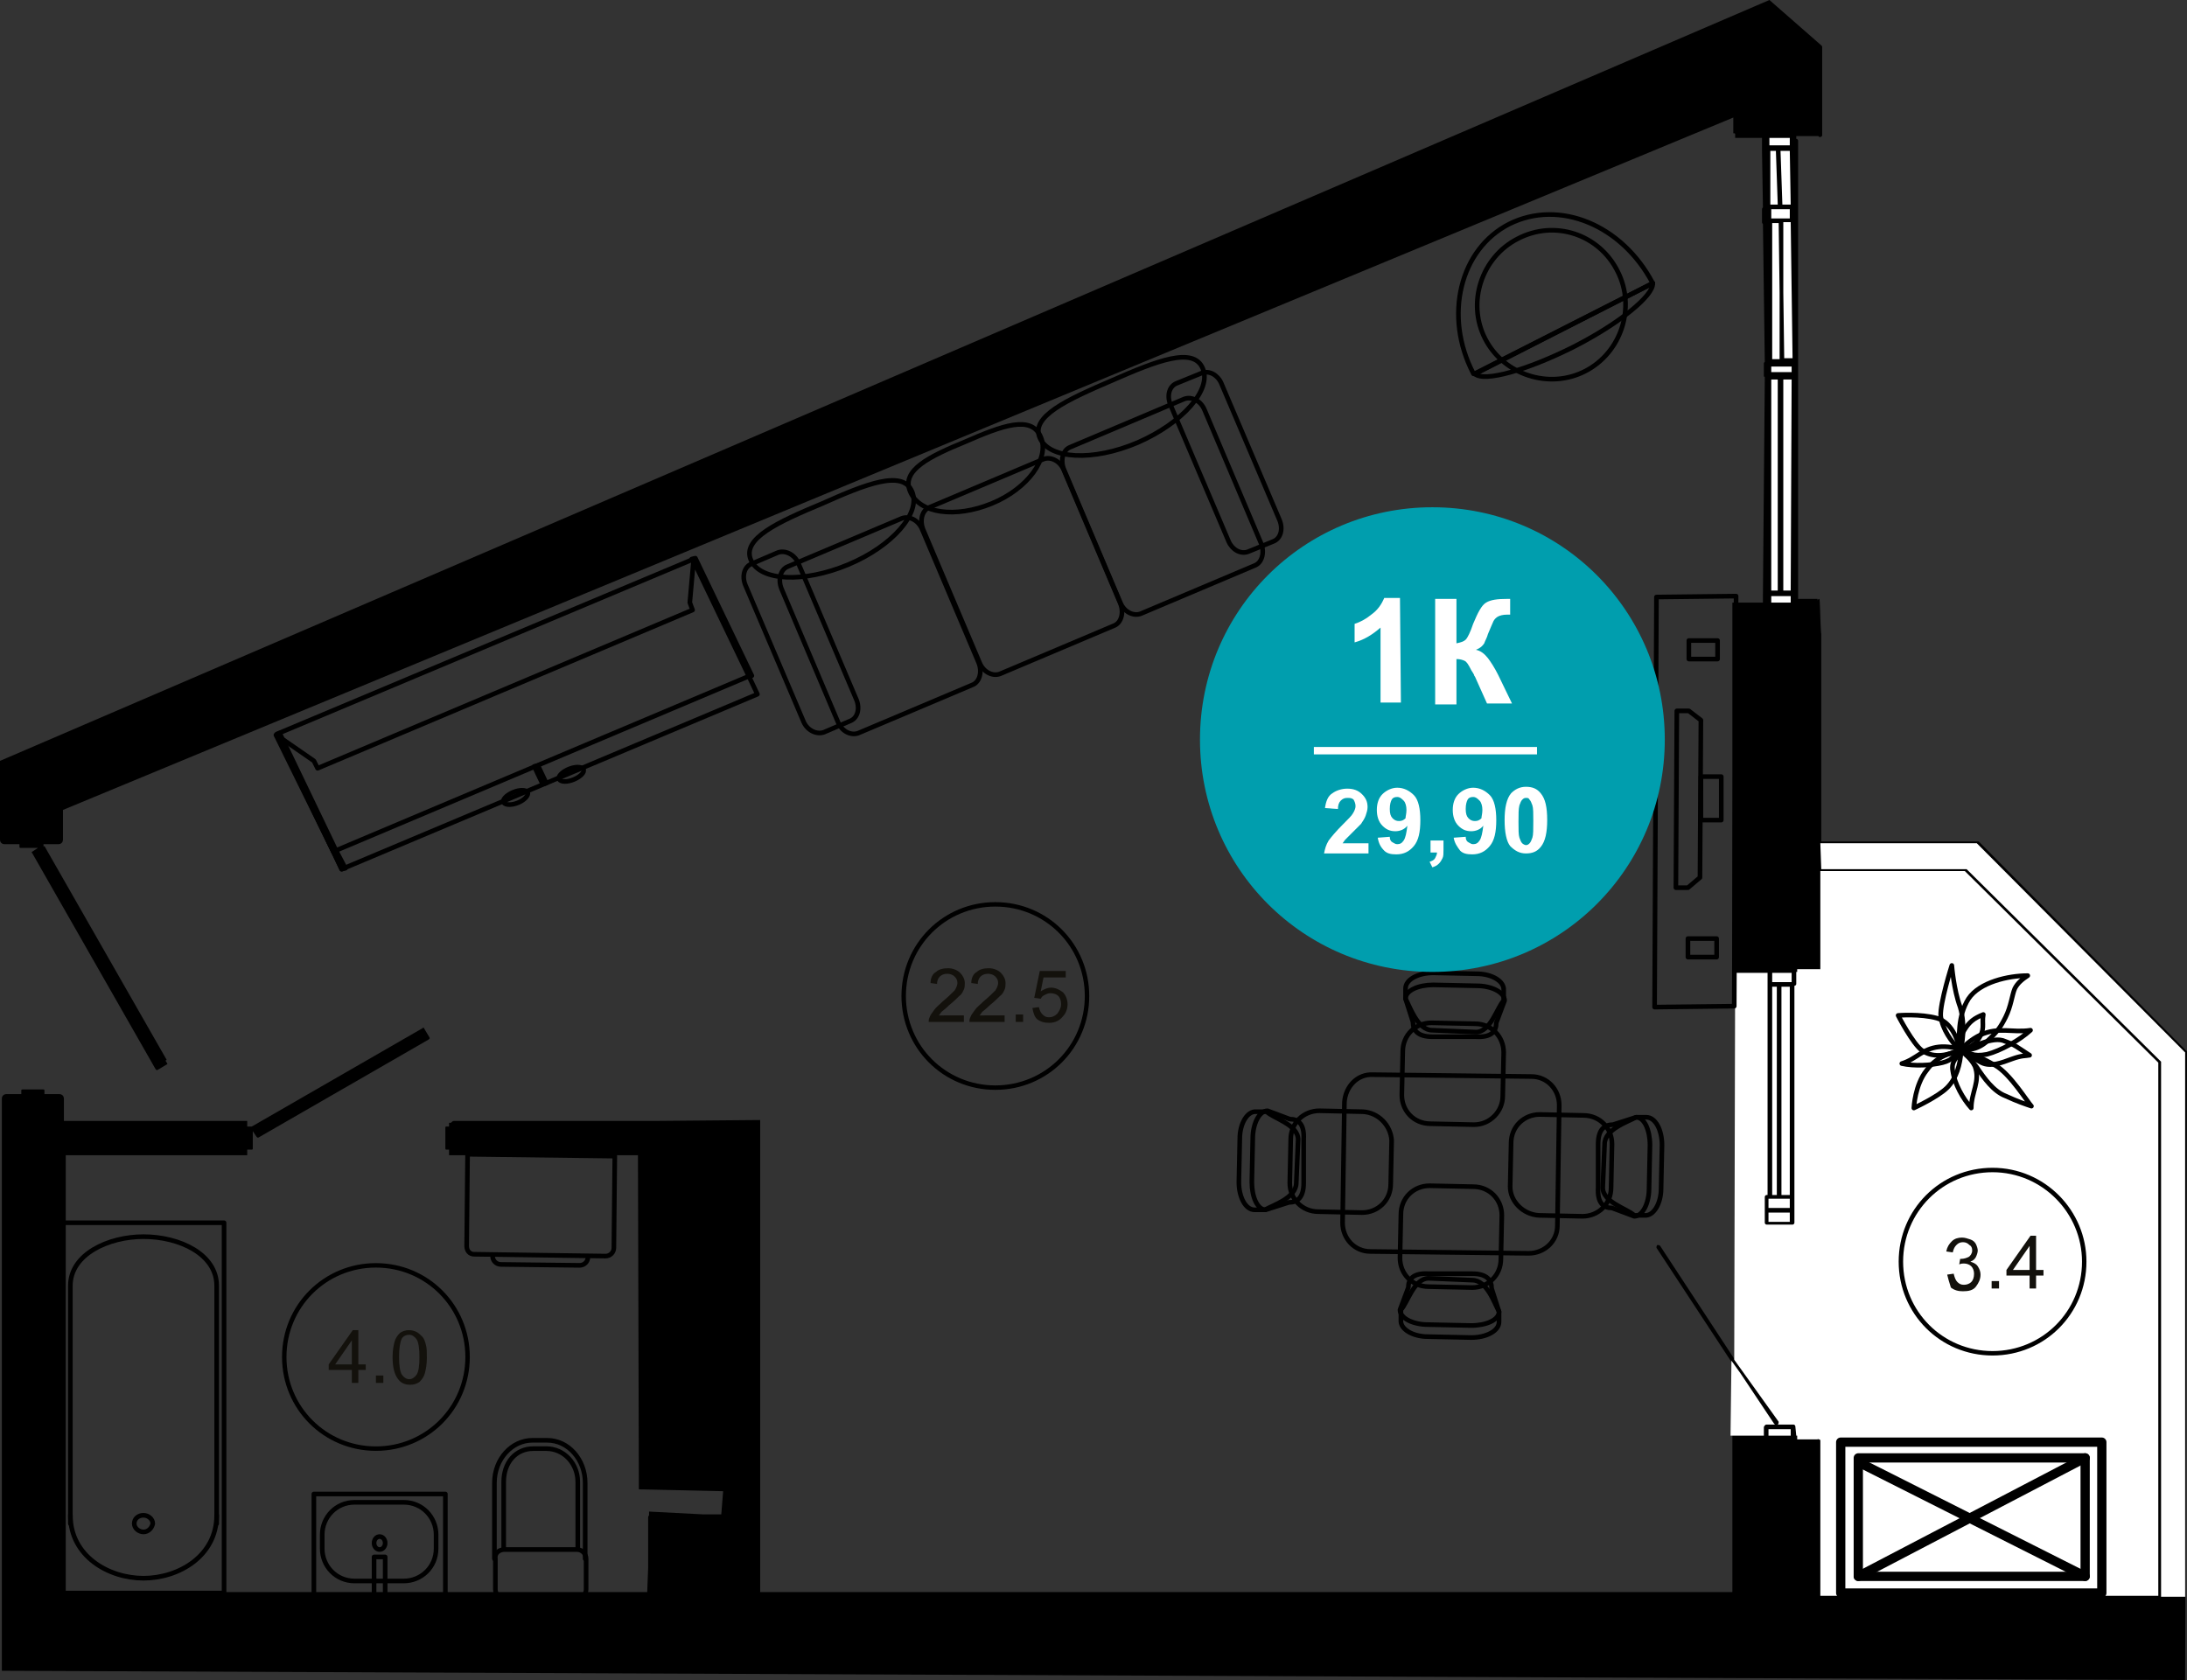 <?xml version="1.0" encoding="utf-8"?>
<!-- Generator: Adobe Illustrator 26.2.1, SVG Export Plug-In . SVG Version: 6.00 Build 0)  -->
<svg version="1.1" id="Слой_1" xmlns="http://www.w3.org/2000/svg" xmlns:xlink="http://www.w3.org/1999/xlink" x="0px" y="0px"
	 viewBox="0 0 236.2 181.5" style="enable-background:new 0 0 236.2 181.5;" xml:space="preserve">
<rect x="0" y="0" width="236.2" height="181.5" fill="#333333" stroke="none"/>
<style type="text/css">
	.st0{fill:#FFFFFF;}
	.st1{fill:none;stroke:#000000;stroke-width:0.5;stroke-linecap:round;stroke-linejoin:round;stroke-miterlimit:10;}
	
		.st2{fill-rule:evenodd;clip-rule:evenodd;fill:none;stroke:#000000;stroke-width:0.5;stroke-linecap:round;stroke-linejoin:round;stroke-miterlimit:10;}
	.st3{fill:none;stroke:#000000;stroke-width:0.48;stroke-linecap:round;stroke-linejoin:round;stroke-miterlimit:10;}
	.st4{fill:#13110C;}
	.st5{fill:none;stroke:#000000;stroke-linecap:round;stroke-linejoin:round;stroke-miterlimit:10;}
	.st6{fill:#009EAE;}
	.st7{enable-background:new    ;}
</style>
<path d="M233,175.5"/>
<path d="M187.5,147.1l-8.2-12.5c-0.1-0.1-0.2-0.1-0.3-0.1c-0.1,0.1-0.1,0.2-0.1,0.3l8.6,13.1v7.1h-0.4v17h-105v-51l-11.4,0.1h-1.2
	H49c-0.1,0-0.2,0.1-0.3,0.2h-0.2v0.4h-0.3c-0.1,0-0.1,0.1-0.1,0.1v2.3c0,0.1,0.1,0.1,0.1,0.1h0.3v0.6h20.4l0.1,36.1l9.1,0.2
	l-0.2,2.5h-2l-5.8-0.3v0.4c-0.1,0.1-0.1,0.2-0.1,0.3v5.4l-0.1,2.6H7.1v-47.2h19.6v-0.6h0.5c0.1,0,0.1-0.1,0.1-0.1v-1.9l0.4,0.6
	l0.1,0.1c0,0,0,0,0.1,0l18.4-10.6c0,0,0,0,0.1-0.1v-0.1l-0.6-1c0-0.1-0.1-0.1-0.2,0l-18.4,10.6h-0.5v-0.6H6.9v-2.4
	c0-0.3-0.2-0.5-0.5-0.5H4.8v-0.4c0-0.1-0.1-0.1-0.1-0.1H2.4c-0.1,0-0.1,0.1-0.1,0.1v0.4H0.7c-0.3,0-0.5,0.2-0.5,0.5v61.8l235.8,1
	l0.2-67.9l0,0l-22.5-22.7h-0.1h-16.9v-8.7V64.6c0,8.6-0.1,0.1-0.2,0.1s-0.2,0.1-0.2,0.2v-0.2h-2.1v0.4l0,0v-1l0,0c0,0,0,0,0-0.1
	V40.8v-1.4V15.2c0-0.1-0.1-0.2-0.2-0.2v-0.3h2.4c0,0.1,0.1,0.1,0.2,0.1s0.2-0.1,0.2-0.2V5.1c0-0.1,0-0.1-0.1-0.2L191.1,0L0,82.2v8.5
	c0,0.3,0.2,0.5,0.5,0.5h1.6v0.3c0,0.1,0.1,0.1,0.1,0.1h1.9L3.5,92c-0.1,0-0.1,0.1,0,0.2l13.3,23.3c0,0,0,0,0.1,0.1l0,0
	c0,0,0,0,0.1,0l1-0.6c0.1,0,0.1-0.1,0-0.2L4.7,91.5v-0.3h1.6c0.3,0,0.5-0.2,0.5-0.5v-3.2l180.4-74.8v1.7h0.1c0,0,0.1,0,0.1,0.1v0.4
	h2.9l0,0v1.4l0,0l0,0l0.1,6.1c0,0-0.1,0.1-0.1,0.2V24c0,0.1,0,0.1,0.1,0.2l0.2,14.9l-0.1,0.1v1.4c0,0.1,0,0.1,0.1,0.1v0.2l-0.2,23.3
	l0,0l0,0v0.9h-3.3v40h0.4"/>
<polygon class="st0" points="196.6,91.1 213.5,91.1 236,113.7 236,172.5 233.4,172.5 233.4,114.8 233.4,114.7 212.4,93.9 
	212.3,93.9 196.7,93.9 196.6,91.1 "/>
<path class="st0" d="M196.6,172.5v-16.9c0-0.1-0.1-0.1-0.1-0.2v-50.6c0.1,0,0.1-0.1,0.1-0.2V94.1h15.6l20.9,20.7v57.6h-36.5V172.5z"
	/>
<rect x="191" y="154.4" class="st0" width="2.4" height="0.7"/>
<rect x="191.4" y="106.6" class="st0" width="0.5" height="22.5"/>
<rect x="192.4" y="106.6" class="st0" width="0.9" height="22.5"/>
<rect x="191.4" y="105.1" class="st0" width="2.1" height="1"/>
<rect x="191" y="129.5" class="st0" width="2.3" height="1"/>
<rect x="191" y="131" class="st0" width="2.3" height="1"/>
<polygon class="st0" points="191.3,22.6 192.3,22.6 192.3,22.6 193.3,22.6 193.3,23.6 192.3,23.6 192.3,23.6 191.3,23.6 "/>
<rect x="191.3" y="41" class="st0" width="0.7" height="22.8"/>
<polygon class="st0" points="192.6,63.8 192.6,41 193.5,41 193.4,63.8 "/>
<polygon class="st0" points="192.7,38.8 192.6,31.6 192.6,24 193.4,24 193.6,38.7 192.7,38.7 "/>
<polygon class="st0" points="192.5,22.1 192.3,16.3 193.3,16.3 193.4,22.1 "/>
<polygon class="st0" points="191.8,16.3 192,22.1 191.2,22.1 191.2,16.3 "/>
<polygon class="st0" points="192.1,24.1 192.2,31.6 192.2,38.8 191.4,38.8 191.4,24.1 "/>
<polygon class="st0" points="191.3,39.6 192.4,39.6 192.4,39.6 192.4,39.6 192.4,39.6 193.5,39.6 193.5,40.2 191.3,40.2 "/>
<rect x="191.1" y="14.9" class="st0" width="2.2" height="0.8"/>
<polygon class="st0" points="191.3,64.4 192.3,64.4 192.3,64.4 192.3,64.4 193.4,64.4 193.4,65.1 191.3,65.1 "/>
<path d="M196.2,5.2v9h-2.1L194,9.4V9.3V9.2l0,0l0,0V9.1V9l0,0l0,0V8.5l-0.2,0.1L192,4.4l0.2-0.1l-0.4-0.4l0,0l0,0
	c-0.1-0.1-0.2-0.2-0.3-0.3l-2.4-2.5"/>
<polygon points="17.2,115 4,91.9 4.8,91.4 18,114.5 "/>
<rect x="2.6" y="90.9" width="2" height="0.2"/>
<path class="st0" d="M188,105.1h0.3h2.6v1.3v0.1c0,0,0,0,0,0.1v22.5h-0.1c-0.1,0-0.2,0.1-0.2,0.2v1.4v1.4c0,0.1,0.1,0.2,0.2,0.2h2.8
	c0.1,0,0.2-0.1,0.2-0.2v-1.4l0,0v-1.4v-22.8c0.1,0,0.2-0.1,0.2-0.2V105h0.1v-0.3h2.2c0,0,0.2,0,0.3,0l0.1,50.9c0,0-0.4-0.2-0.4-0.1
	h-2.2v-0.4H194l-0.1-1c0-0.1-0.1-0.2-0.2-0.2l0,0H192l0,0c0.1-0.1,0.1-0.2,0.1-0.3l-4.8-6.7l0.1-41.8H188z"/>
<path class="st0" d="M188,148.4l3.6,5.4l0.1,0.1h-0.9c-0.1,0-0.1,0-0.2,0.1c0,0-0.1,0.1-0.1,0.2v0.9h-3.6l0.1-8.1L188,148.4z"/>
<rect x="48.2" y="122" width="0.2" height="2"/>
<polygon points="45.5,111.5 46,112.3 27.8,122.7 27.3,121.9 "/>
<rect x="26.7" y="122" width="0.4" height="2"/>
<rect x="2.6" y="117.9" width="2" height="0.3"/>
<g>
	<g>
		<path class="st1" d="M136.2,58.7c0.4,1,0.1,2.1-0.7,2.4l-12.3,5.2c-0.8,0.3-1.8-0.2-2.2-1.2l-6.1-14.4c-0.4-1-0.1-2.1,0.7-2.4
			l12.3-5.2c0.8-0.3,1.8,0.2,2.2,1.2L136.2,58.7z"/>
	</g>
	<g>
		<path class="st1" d="M121,65.2c0.4,1,0.1,2.1-0.7,2.4L108,72.8c-0.8,0.3-1.8-0.2-2.2-1.2l-6.1-14.4c-0.4-1-0.1-2.1,0.7-2.4
			l12.3-5.2c0.8-0.3,1.8,0.2,2.2,1.2L121,65.2z"/>
	</g>
	<g>
		<path class="st1" d="M105.7,71.6c0.4,1,0.1,2.1-0.7,2.4l-12.3,5.2c-0.8,0.3-1.8-0.2-2.2-1.2l-6.1-14.4c-0.4-1-0.1-2.1,0.7-2.4
			L97.4,56c0.8-0.3,1.8,0.2,2.2,1.2L105.7,71.6z"/>
	</g>
	<g>
		<path class="st1" d="M138.2,56.2c0.4,1,0.1,2-0.7,2.3l-2.7,1.1c-0.8,0.3-1.7-0.2-2.1-1.1l-6.3-14.8c-0.4-1-0.1-2,0.7-2.3l2.7-1.1
			c0.8-0.3,1.7,0.2,2.1,1.1L138.2,56.2z"/>
	</g>
	<g>
		<path class="st1" d="M92.5,75.6c0.4,1,0.1,2-0.7,2.3L89,79.1c-0.8,0.3-1.8-0.2-2.2-1.1l-6.3-14.8c-0.4-1-0.1-2,0.7-2.3l2.8-1.2
			c0.8-0.3,1.8,0.2,2.2,1.1L92.5,75.6z"/>
	</g>
	<g>
		<path class="st1" d="M129.9,39.8c1,2.3-2.2,5.9-7,8c-4.9,2.1-9.6,1.8-10.6-0.5s2.9-4.1,7.8-6.2C124.9,39,128.9,37.4,129.9,39.8z"
			/>
	</g>
	<g>
		<path class="st1" d="M112.4,47.2c1,2.3-1.4,5.6-5.3,7.2c-3.9,1.6-7.8,1.1-8.8-1.3c-1-2.3,2.1-3.8,6-5.4
			C108.2,46,111.4,44.8,112.4,47.2z"/>
	</g>
	<g>
		<path class="st1" d="M98.5,53.1c1,2.3-2.1,5.9-6.9,7.9c-4.8,2-9.5,1.8-10.5-0.5s2.9-4.1,7.7-6.1C93.5,52.3,97.5,50.7,98.5,53.1z"
			/>
	</g>
</g>
<g>
	<g>
		<path class="st1" d="M53.4,168.4v-8.2c0-2.6,1.9-4.6,4.1-4.6h1.6c2.3,0,4.1,2.1,4.1,4.6v8.2"/>
	</g>
	<g>
		<path class="st1" d="M54.5,167.4h7.8c0.6,0,1,0.5,1,1v3.3c0,0.6-0.5,1-1,1h-7.8c-0.6,0-1-0.5-1-1v-3.3
			C53.4,167.8,53.9,167.4,54.5,167.4z"/>
	</g>
	<g>
		<path class="st1" d="M54.4,167.3v-7.2c0-2.1,1.3-3.6,3.2-3.6H59c1.9,0,3.4,1.6,3.4,3.6v7.2"/>
	</g>
</g>
<g>
	<rect x="33.9" y="161.4" class="st1" width="14.2" height="10.9"/>
	<path class="st1" d="M38.3,162.3h5.3c2,0,3.5,1.6,3.5,3.5v1.5c0,2-1.6,3.5-3.5,3.5h-5.3c-2,0-3.5-1.6-3.5-3.5v-1.5
		C34.8,163.9,36.3,162.3,38.3,162.3z"/>
	<ellipse class="st1" cx="41" cy="166.7" rx="0.6" ry="0.7"/>
	<rect x="40.4" y="168.2" class="st1" width="1.2" height="4.1"/>
</g>
<g>
	<g>
		<path class="st1" d="M6.7,172.1h17.5v-40H6.7V172.1z"/>
	</g>
	<g>
		<path class="st1" d="M7.6,164.6v-25.7c0-3.4,4.1-5.3,7.9-5.3c3.9,0,7.9,1.9,7.9,5.3v25.7"/>
	</g>
	<g>
		<path class="st1" d="M23.4,163.7c0,4.4-4.1,6.8-7.9,6.8c-3.8,0-7.9-2.4-7.9-6.8"/>
	</g>
	<g>
		<path class="st1" d="M15.5,165.5c-0.5,0-1-0.4-1-0.9s0.4-0.9,1-0.9c0.5,0,1,0.4,1,0.9C16.4,165.1,16,165.5,15.5,165.5z"/>
	</g>
</g>
<g>
	<path class="st1" d="M162.3,118.4l0.1-4.7c0-1.7-1.3-3.1-3.1-3.1l-4.7-0.1c-1.7,0-3.1,1.3-3.1,3.1l-0.1,4.7c0,1.7,1.3,3.1,3.1,3.1
		l4.7,0.1C160.9,121.5,162.3,120.1,162.3,118.4z"/>
	<path class="st1" d="M154.7,111.3c-1.6,0-2.4-2.5-2.9-3.4v-1.1c0-1,1.4-1.7,3-1.7l4.7,0.1c1.6,0,3,0.8,2.9,1.8v1.1
		c-0.7,0.7-1.4,3.4-3,3.4L154.7,111.3z"/>
	<path class="st1" d="M154.7,112c-1.6,0-2.1-0.7-2.1-1.6l-0.8-2.5c0-0.9,1.4-1.5,3-1.5l4.7,0.1c1.6,0,3,0.7,3,1.6l-0.9,2.4
		c0,0.9-0.5,1.6-2.2,1.5H154.7z"/>
</g>
<g>
	<path class="st1" d="M151.3,131.2l-0.1,4.7c0,1.7,1.3,3.1,3.1,3.1l4.7,0.1c1.7,0,3.1-1.3,3.1-3.1l0.1-4.7c0-1.7-1.3-3.1-3.1-3.1
		l-4.7-0.1C152.7,128.1,151.3,129.4,151.3,131.2z"/>
	<path class="st1" d="M159,138.3c1.6,0,2.4,2.5,2.9,3.4v1.1c0,1-1.4,1.7-3,1.7l-4.7-0.1c-1.6,0-3-0.8-2.9-1.8v-1.1
		c0.7-0.7,1.4-3.4,3-3.4L159,138.3z"/>
	<path class="st1" d="M159,137.6c1.6,0,2.1,0.7,2.1,1.6l0.8,2.5c0,0.9-1.4,1.5-3,1.5l-4.7-0.1c-1.6,0-3-0.7-3-1.6l0.9-2.4
		c0-0.9,0.5-1.6,2.2-1.5H159z"/>
</g>
<g>
	<path class="st1" d="M147.2,120.1l-4.7-0.1c-1.7,0-3.1,1.3-3.1,3.1l-0.1,4.7c0,1.7,1.3,3.1,3.1,3.1l4.7,0.1c1.7,0,3.1-1.3,3.1-3.1
		l0.1-4.7C150.2,121.6,148.9,120.2,147.2,120.1z"/>
	<path class="st1" d="M140,127.8c0,1.6-2.5,2.4-3.4,2.9h-1.1c-1,0-1.7-1.4-1.7-3l0.1-4.7c0-1.6,0.8-3,1.8-2.9h1.1
		c0.7,0.7,3.4,1.4,3.4,3L140,127.8z"/>
	<path class="st1" d="M140.8,127.8c0,1.6-0.7,2.1-1.6,2.1l-2.5,0.8c-0.9,0-1.5-1.4-1.5-3l0.1-4.7c0-1.6,0.7-3,1.6-3l2.4,0.9
		c0.9,0,1.6,0.5,1.5,2.2V127.8z"/>
</g>
<g>
	<path class="st1" d="M166.2,131.3l4.7,0.1c1.7,0,3.1-1.3,3.1-3.1l0.1-4.7c0-1.7-1.3-3.1-3.1-3.1l-4.7-0.1c-1.7,0-3.1,1.3-3.1,3.1
		l-0.1,4.7C163.1,129.8,164.5,131.2,166.2,131.3z"/>
	<path class="st1" d="M173.3,123.6c0-1.6,2.5-2.4,3.4-2.9h1.1c1,0,1.7,1.4,1.7,3l-0.1,4.7c0,1.6-0.8,3-1.8,2.9h-1.1
		c-0.7-0.7-3.4-1.4-3.4-3L173.3,123.6z"/>
	<path class="st1" d="M172.6,123.6c0-1.6,0.7-2.1,1.6-2.1l2.5-0.8c0.9,0,1.5,1.4,1.5,3l-0.1,4.7c0,1.6-0.7,3-1.6,3l-2.4-0.9
		c-0.9,0-1.6-0.5-1.5-2.2V123.6z"/>
</g>
<path class="st1" d="M148.3,116.1l17.1,0.2c1.7,0,3,1.4,3,3.1l-0.2,13c0,1.7-1.4,3-3.1,3l-17.1-0.2c-1.7,0-3-1.4-3-3.1l0.2-13
	C145.3,117.4,146.6,116,148.3,116.1z"/>
<g>
	<g>
		<path class="st1" d="M187.5,64.4l-0.2,44.3l-8.6,0.1l0.2-44.3L187.5,64.4z"/>
	</g>
	<g>
		<path class="st1" d="M185.4,101.4v2h-3.1v-2H185.4z"/>
	</g>
	<g>
		<path class="st1" d="M185.5,69.2v2h-3.1v-2H185.5z"/>
	</g>
	<g>
		<path class="st1" d="M185.9,83.9v4.7h-2.2v-4.7H185.9z"/>
	</g>
	<path class="st1" d="M182.4,76.8h-1.3L181,95.9h1.3l1.3-1.1l0.1-17L182.4,76.8z"/>
</g>
<g>
	<g>
		<path class="st1" d="M65.4,135.7l-14.2-0.2c-0.5,0-0.8-0.4-0.8-0.9l0.1-9.9l15.9,0.2l-0.1,9.9C66.3,135.3,65.9,135.7,65.4,135.7z"
			/>
	</g>
	<g>
		<path class="st1" d="M63.5,135.8c0,0.5-0.4,0.9-0.9,0.9l-8.5-0.1c-0.5,0-0.9-0.4-0.9-0.9"/>
	</g>
</g>
<g>
	<g>
		<polygon class="st1" points="81.8,75 81.8,75 36.9,93.9 36.9,93.9 36,92 30,79.5 33.9,82.2 34.3,83 74.8,65.9 74.5,65.1 
			74.9,60.6 80.9,73.1 		"/>
		<g>
			<polygon class="st1" points="36,92 81,73 74.9,60.4 29.9,79.3 			"/>
		</g>
	</g>
	<polygon class="st1" points="36.3,91.9 36,92 36.9,93.9 37.3,93.8 	"/>
	<polygon class="st1" points="58.1,82.7 57.7,82.8 58.6,84.7 59,84.6 	"/>
	<polygon class="st1" points="36.3,91.9 36,92 29.8,79.4 30.2,79.2 	"/>
	<polyline class="st1" points="74.7,60.4 75.1,60.3 81.2,73 80.8,73.1 	"/>
	<path class="st1" d="M57,85.6c-0.2-0.3-0.9-0.3-1.6,0c-0.7,0.3-1.2,0.8-1,1.1s0.9,0.3,1.6,0C56.7,86.4,57.1,85.9,57,85.6z"/>
	<path class="st1" d="M63,83.1c-0.2-0.3-0.9-0.3-1.6,0c-0.7,0.3-1.2,0.8-1,1.1s0.9,0.3,1.6,0C62.7,83.9,63.2,83.4,63,83.1z"/>
</g>
<g>
	<path class="st1" d="M169.9,37.5c5.1-2.6,8.7-5.6,8.6-6.9l-19.2,9.8C160.3,41.3,164.9,40,169.9,37.5z"/>
	<path class="st1" d="M178.5,30.6C178.5,30.6,178.5,30.5,178.5,30.6c-3.3-6.3-10.1-9.1-15.5-6.4c-5.3,2.7-7.1,9.9-3.9,16.1
		c0,0,0,0.1,0.1,0.1L178.5,30.6z"/>
	<path class="st1" d="M174.7,29.3c2,3.9,0.4,8.8-3.5,10.8s-8.8,0.4-10.8-3.5c-2-3.9-0.4-8.8,3.5-10.8
		C167.9,23.7,172.7,25.3,174.7,29.3z"/>
</g>
<g>
	<path class="st2" d="M211.6,113.4c0.6,0.1,1.9,0.1,3-0.9s1.5-1.6,2-2.6c0.6-1.2,0.7-2.4,1-3.1c0.3-0.6,0.8-1,1.4-1.4
		c-2.1,0-5.2,0.7-6.4,2.5C211.4,109.8,211.6,112.1,211.6,113.4L211.6,113.4z"/>
	<path class="st2" d="M206.7,119.7c0,0,2.6-1.2,3.6-2.2s1.4-2.5,1.5-3.9c-0.5,0-2.5,0.3-3.7,2C206.8,117.2,206.7,119.7,206.7,119.7
		L206.7,119.7z"/>
	<path class="st2" d="M219.4,119.5c-0.6-0.2-1.5-0.5-2.8-1.1c-1.3-0.5-2.3-1.9-3.1-3.1c-0.9-1.2-1.3-1.4-1.7-1.8
		c1.9,0.7,2.1,0.7,3.7,1.6C217.1,116,219,119.1,219.4,119.5L219.4,119.5z"/>
	<path class="st2" d="M210.8,104.3c0,0-1.3,4.1-1.2,5.5c0.2,1.4,1.1,2.7,2.1,3.7c0.2-0.4,0.6-2.7,0-4.7
		C211,106.9,210.8,104.3,210.8,104.3L210.8,104.3z"/>
	<path class="st2" d="M211.6,113.4c-0.2-0.2-1.4-0.4-2.2-0.3c-1.8,0.2-2.4,1.3-4,1.8c1.3,0.3,3.2,0.2,4.4-0.1
		C211,114.5,211,114,211.6,113.4L211.6,113.4z"/>
	<path class="st2" d="M211.8,113.5c0.3,0,1.1,0.9,1.5,1.7c0.6,1.6-0.4,2.8-0.4,4.5c-0.9-1-1.8-2.6-2-4
		C210.7,114.6,211.4,114.3,211.8,113.5L211.8,113.5z"/>
	<path class="st2" d="M211.9,113.5c0.4,0.3,1.1,0.8,2.1,1.3s2.2,0,3.3-0.4c1.1-0.4,1.4-0.3,1.9-0.4c-1.4-0.9-1.5-1.1-2.9-1.6
		C214.9,112,212.2,113.5,211.9,113.5L211.9,113.5z"/>
	<path class="st2" d="M211.8,113.5c0-0.3,1.2-1.3,2.1-1.7c2-0.9,3.4-0.2,5.4-0.5c-1.2,1.1-3.2,2.2-4.7,2.6
		C213,114.2,212.7,113.7,211.8,113.5L211.8,113.5z"/>
	<path class="st2" d="M205,109.7c0,0,1.6,3.1,2.6,3.8s2.5,0.7,4-0.1c0-0.5-0.6-2.9-2.4-3.4S205,109.7,205,109.7L205,109.7z"/>
	<path class="st2" d="M211.8,113.5c0.2,0,1.3-0.5,1.7-1c1-1.3,0.5-1.8,0.7-2.9c-1,0.4-1.5,0.8-2,1.6
		C211.7,111.9,211.7,112.9,211.8,113.5L211.8,113.5z"/>
</g>
<path class="st3" d="M215.2,126.4c-5.5,0-9.9,4.4-9.9,9.9s4.4,9.9,9.9,9.9s9.9-4.4,9.9-9.9C225.1,130.9,220.7,126.4,215.2,126.4"/>
<g>
	<path class="st4" d="M210.3,137.7l0.7-0.1c0.1,0.4,0.2,0.7,0.4,0.9s0.4,0.3,0.7,0.3c0.3,0,0.6-0.1,0.8-0.3c0.2-0.2,0.3-0.5,0.3-0.9
		c0-0.3-0.1-0.6-0.3-0.8c-0.2-0.2-0.5-0.3-0.8-0.3c-0.1,0-0.3,0-0.5,0.1l0.1-0.6h0.1c0.3,0,0.6-0.1,0.8-0.2s0.4-0.4,0.4-0.7
		s-0.1-0.5-0.3-0.6c-0.2-0.2-0.4-0.3-0.7-0.3c-0.3,0-0.5,0.1-0.7,0.3s-0.3,0.4-0.4,0.8l-0.7-0.1c0.1-0.5,0.3-0.8,0.6-1.1
		c0.3-0.3,0.7-0.4,1.1-0.4c0.3,0,0.6,0.1,0.9,0.2c0.3,0.1,0.5,0.3,0.6,0.5s0.2,0.5,0.2,0.7s-0.1,0.5-0.2,0.7s-0.3,0.4-0.6,0.5
		c0.3,0.1,0.6,0.2,0.8,0.5s0.3,0.6,0.3,0.9c0,0.5-0.2,0.9-0.5,1.3s-0.8,0.5-1.4,0.5c-0.5,0-0.9-0.1-1.3-0.4
		C210.5,138.5,210.4,138.1,210.3,137.7z"/>
	<path class="st4" d="M215.1,139.2v-0.8h0.8v0.8H215.1z"/>
	<path class="st4" d="M219.2,139.2v-1.4h-2.5v-0.6l2.6-3.7h0.6v3.7h0.8v0.6h-0.8v1.4H219.2z M219.2,137.2v-2.6l-1.8,2.6H219.2z"/>
</g>
<path class="st3" d="M40.6,136.7c-5.5,0-9.9,4.4-9.9,9.9s4.4,9.9,9.9,9.9s9.9-4.4,9.9-9.9C50.5,141.1,46.1,136.7,40.6,136.7"/>
<g>
	<path class="st4" d="M38,149.4V148h-2.5v-0.6l2.6-3.7h0.6v3.7h0.8v0.6h-0.8v1.4H38z M38,147.4v-2.6l-1.8,2.6H38z"/>
	<path class="st4" d="M40.6,149.4v-0.8h0.8v0.8H40.6z"/>
	<path class="st4" d="M42.4,146.6c0-0.7,0.1-1.2,0.2-1.6c0.1-0.4,0.3-0.7,0.6-1c0.3-0.2,0.6-0.3,1-0.3c0.3,0,0.6,0.1,0.8,0.2
		c0.2,0.1,0.4,0.3,0.6,0.5c0.2,0.2,0.3,0.5,0.4,0.9c0.1,0.3,0.1,0.8,0.1,1.4c0,0.7-0.1,1.2-0.2,1.6c-0.1,0.4-0.3,0.7-0.6,1
		c-0.3,0.2-0.6,0.3-1,0.3c-0.6,0-1-0.2-1.3-0.6C42.6,148.5,42.4,147.7,42.4,146.6z M43.1,146.6c0,0.9,0.1,1.6,0.3,1.9
		c0.2,0.3,0.5,0.5,0.8,0.5s0.6-0.2,0.8-0.5s0.3-0.9,0.3-1.9c0-0.9-0.1-1.6-0.3-1.9c-0.2-0.3-0.5-0.5-0.8-0.5s-0.6,0.1-0.8,0.4
		C43.2,145,43.1,145.7,43.1,146.6z"/>
</g>
<path class="st3" d="M107.5,97.7c-5.5,0-9.9,4.4-9.9,9.9s4.4,9.9,9.9,9.9s9.9-4.4,9.9-9.9S113,97.7,107.5,97.7"/>
<g>
	<path class="st4" d="M104.1,109.7v0.7h-3.8c0-0.2,0-0.3,0.1-0.5c0.1-0.3,0.3-0.5,0.5-0.8s0.5-0.5,0.9-0.9c0.6-0.5,1-0.9,1.3-1.2
		c0.2-0.3,0.3-0.6,0.3-0.8c0-0.3-0.1-0.5-0.3-0.7s-0.5-0.3-0.8-0.3s-0.6,0.1-0.8,0.3s-0.3,0.5-0.3,0.8l-0.7-0.1c0-0.5,0.2-1,0.6-1.2
		c0.3-0.3,0.8-0.4,1.3-0.4s1,0.2,1.3,0.5s0.5,0.7,0.5,1.1c0,0.2,0,0.5-0.1,0.7s-0.2,0.5-0.5,0.7c-0.2,0.2-0.6,0.6-1.1,1
		c-0.4,0.4-0.7,0.6-0.8,0.7c-0.1,0.1-0.2,0.3-0.3,0.4H104.1z"/>
	<path class="st4" d="M108.5,109.7v0.7h-3.8c0-0.2,0-0.3,0.1-0.5c0.1-0.3,0.3-0.5,0.5-0.8s0.5-0.5,0.9-0.9c0.6-0.5,1-0.9,1.3-1.2
		c0.2-0.3,0.3-0.6,0.3-0.8c0-0.3-0.1-0.5-0.3-0.7s-0.5-0.3-0.8-0.3s-0.6,0.1-0.8,0.3s-0.3,0.5-0.3,0.8l-0.7-0.1c0-0.5,0.2-1,0.6-1.2
		c0.3-0.3,0.8-0.4,1.3-0.4s1,0.2,1.3,0.5s0.5,0.7,0.5,1.1c0,0.2,0,0.5-0.1,0.7s-0.2,0.5-0.5,0.7c-0.2,0.2-0.6,0.6-1.1,1
		c-0.4,0.4-0.7,0.6-0.8,0.7c-0.1,0.1-0.2,0.3-0.3,0.4H108.5z"/>
	<path class="st4" d="M109.7,110.4v-0.8h0.8v0.8H109.7z"/>
	<path class="st4" d="M111.5,108.9l0.7-0.1c0.1,0.4,0.2,0.6,0.4,0.8s0.4,0.3,0.7,0.3s0.6-0.1,0.9-0.4c0.2-0.3,0.4-0.6,0.4-1
		s-0.1-0.7-0.3-0.9s-0.5-0.3-0.9-0.3c-0.2,0-0.4,0.1-0.6,0.2c-0.2,0.1-0.3,0.2-0.4,0.4l-0.7-0.1l0.6-2.9h2.8v0.7h-2.4l-0.3,1.5
		c0.3-0.2,0.7-0.4,1.1-0.4c0.5,0,0.9,0.2,1.3,0.5c0.3,0.3,0.5,0.8,0.5,1.3s-0.2,1-0.5,1.3c-0.4,0.5-0.9,0.7-1.5,0.7
		c-0.5,0-0.9-0.1-1.3-0.4C111.7,109.8,111.6,109.4,111.5,108.9z"/>
</g>
<g>
	<path class="st5" d="M225.2,177.7"/>
</g>
<g>
	<rect x="198.8" y="155.8" class="st5" width="28.2" height="16.3"/>
	<rect x="200.7" y="157.5" class="st5" width="24.5" height="12.8"/>
	<line class="st5" x1="225.2" y1="157.5" x2="200.7" y2="170.3"/>
	<line class="st5" x1="225.2" y1="170.3" x2="201" y2="158.1"/>
</g>
<g>
	<path class="st6" d="M154.7,105c13.9,0,25.1-11.2,25.1-25.1s-11.2-25.1-25.1-25.1S129.6,66,129.6,79.9S140.8,105,154.7,105z"/>
	<path class="st0" d="M141.9,80.7H166v0.8h-24.1L141.9,80.7L141.9,80.7z"/>
	<g class="st7">
		<path class="st0" d="M151.3,75.9h-2.2v-8.1c-0.8,0.7-1.7,1.3-2.8,1.6v-2c0.6-0.2,1.2-0.5,1.8-1c0.7-0.5,1.1-1.1,1.4-1.8h1.7
			L151.3,75.9L151.3,75.9z"/>
		<path class="st0" d="M155,64.7h2.3v4.8c0.5-0.1,0.8-0.2,1-0.4s0.5-0.8,0.8-1.7c0.5-1.2,0.9-2,1.4-2.3c0.5-0.3,1.2-0.4,2.3-0.4
			c0.1,0,0.2,0,0.3,0v1.7h-0.3c-0.5,0-0.8,0.1-1,0.2c-0.2,0.1-0.4,0.3-0.5,0.5s-0.3,0.7-0.6,1.4c-0.1,0.4-0.3,0.7-0.4,1
			c-0.2,0.3-0.4,0.5-0.9,0.7c0.5,0.1,0.9,0.4,1.3,0.9c0.3,0.4,0.7,1,1.1,1.8l1.5,3.1h-2.7l-1.3-2.9c0,0-0.1-0.1-0.1-0.2
			c0,0-0.1-0.2-0.3-0.5c-0.3-0.6-0.5-0.9-0.7-1s-0.5-0.2-0.9-0.2v4.9H155V64.7z"/>
	</g>
	<g id="MTEXT_00000000186993316850626120000000576599927714618532_">
		<g>
			<g class="st7">
				<path class="st0" d="M147.8,90.9v1.3H143c0.1-0.5,0.2-0.9,0.5-1.4c0.3-0.4,0.8-1,1.5-1.7c0.6-0.6,1-1,1.1-1.2
					c0.2-0.3,0.3-0.6,0.3-0.8c0-0.3-0.1-0.5-0.2-0.7c-0.2-0.2-0.4-0.2-0.7-0.2s-0.5,0.1-0.7,0.3s-0.3,0.5-0.3,0.9l-1.4-0.1
					c0.1-0.7,0.3-1.3,0.8-1.6c0.4-0.3,1-0.5,1.6-0.5c0.7,0,1.2,0.2,1.6,0.6c0.4,0.4,0.6,0.8,0.6,1.4c0,0.3-0.1,0.6-0.2,0.9
					s-0.3,0.6-0.5,0.9c-0.2,0.2-0.5,0.5-0.9,0.9s-0.7,0.7-0.8,0.8s-0.2,0.3-0.3,0.4h2.8V90.9z"/>
				<path class="st0" d="M148.8,90.5l1.3-0.1c0,0.3,0.1,0.5,0.3,0.6s0.3,0.2,0.5,0.2c0.3,0,0.5-0.1,0.7-0.4c0.2-0.3,0.3-0.8,0.4-1.6
					c-0.3,0.4-0.8,0.6-1.3,0.6c-0.6,0-1-0.2-1.4-0.6c-0.4-0.4-0.6-1-0.6-1.7s0.2-1.3,0.6-1.7c0.4-0.4,1-0.7,1.6-0.7
					c0.7,0,1.3,0.3,1.8,0.8s0.7,1.5,0.7,2.7c0,1.3-0.2,2.2-0.7,2.8s-1.1,0.9-1.9,0.9c-0.6,0-1-0.1-1.3-0.4
					C149.1,91.5,148.9,91.1,148.8,90.5z M151.9,87.5c0-0.4-0.1-0.8-0.3-1s-0.4-0.4-0.7-0.4s-0.5,0.1-0.6,0.3s-0.2,0.5-0.2,1
					s0.1,0.8,0.3,1s0.4,0.3,0.7,0.3s0.5-0.1,0.7-0.3C151.8,88.2,151.9,87.9,151.9,87.5z"/>
				<path class="st0" d="M154.5,90.8h1.4v1c0,0.4,0,0.7-0.1,0.9s-0.2,0.4-0.4,0.6c-0.2,0.2-0.4,0.3-0.7,0.4l-0.3-0.6
					c0.3-0.1,0.5-0.2,0.6-0.4s0.2-0.4,0.2-0.6h-0.7V90.8z"/>
				<path class="st0" d="M157,90.5l1.3-0.1c0,0.3,0.1,0.5,0.3,0.6s0.3,0.2,0.5,0.2c0.3,0,0.5-0.1,0.7-0.4c0.2-0.3,0.3-0.8,0.4-1.6
					c-0.3,0.4-0.8,0.6-1.3,0.6c-0.6,0-1-0.2-1.4-0.6c-0.4-0.4-0.6-1-0.6-1.7s0.2-1.3,0.6-1.7c0.4-0.4,1-0.7,1.6-0.7
					c0.7,0,1.3,0.3,1.8,0.8s0.7,1.5,0.7,2.7c0,1.3-0.2,2.2-0.7,2.8s-1.1,0.9-1.9,0.9c-0.6,0-1-0.1-1.3-0.4
					C157.4,91.5,157.1,91.1,157,90.5z M160.1,87.5c0-0.4-0.1-0.8-0.3-1s-0.4-0.4-0.7-0.4s-0.5,0.1-0.6,0.3s-0.2,0.5-0.2,1
					s0.1,0.8,0.3,1s0.4,0.3,0.7,0.3s0.5-0.1,0.7-0.3C160,88.2,160.1,87.9,160.1,87.5z"/>
				<path class="st0" d="M164.8,85c0.7,0,1.2,0.2,1.6,0.7c0.5,0.6,0.7,1.5,0.7,2.9c0,1.3-0.2,2.3-0.7,2.9c-0.4,0.5-0.9,0.7-1.6,0.7
					s-1.2-0.3-1.7-0.8c-0.4-0.5-0.6-1.5-0.6-2.8s0.2-2.3,0.7-2.9C163.6,85.3,164.1,85,164.8,85z M164.8,86.2c-0.2,0-0.3,0.1-0.4,0.2
					c-0.1,0.1-0.2,0.3-0.3,0.6c-0.1,0.4-0.1,0.9-0.1,1.8c0,0.8,0,1.4,0.1,1.7s0.2,0.5,0.3,0.6c0.1,0.1,0.3,0.2,0.4,0.2
					c0.2,0,0.3-0.1,0.4-0.2c0.1-0.1,0.2-0.3,0.3-0.6c0.1-0.3,0.1-0.9,0.1-1.8c0-0.8,0-1.4-0.1-1.7s-0.2-0.5-0.3-0.6
					C165.1,86.2,165,86.2,164.8,86.2z"/>
			</g>
		</g>
	</g>
</g>
</svg>
